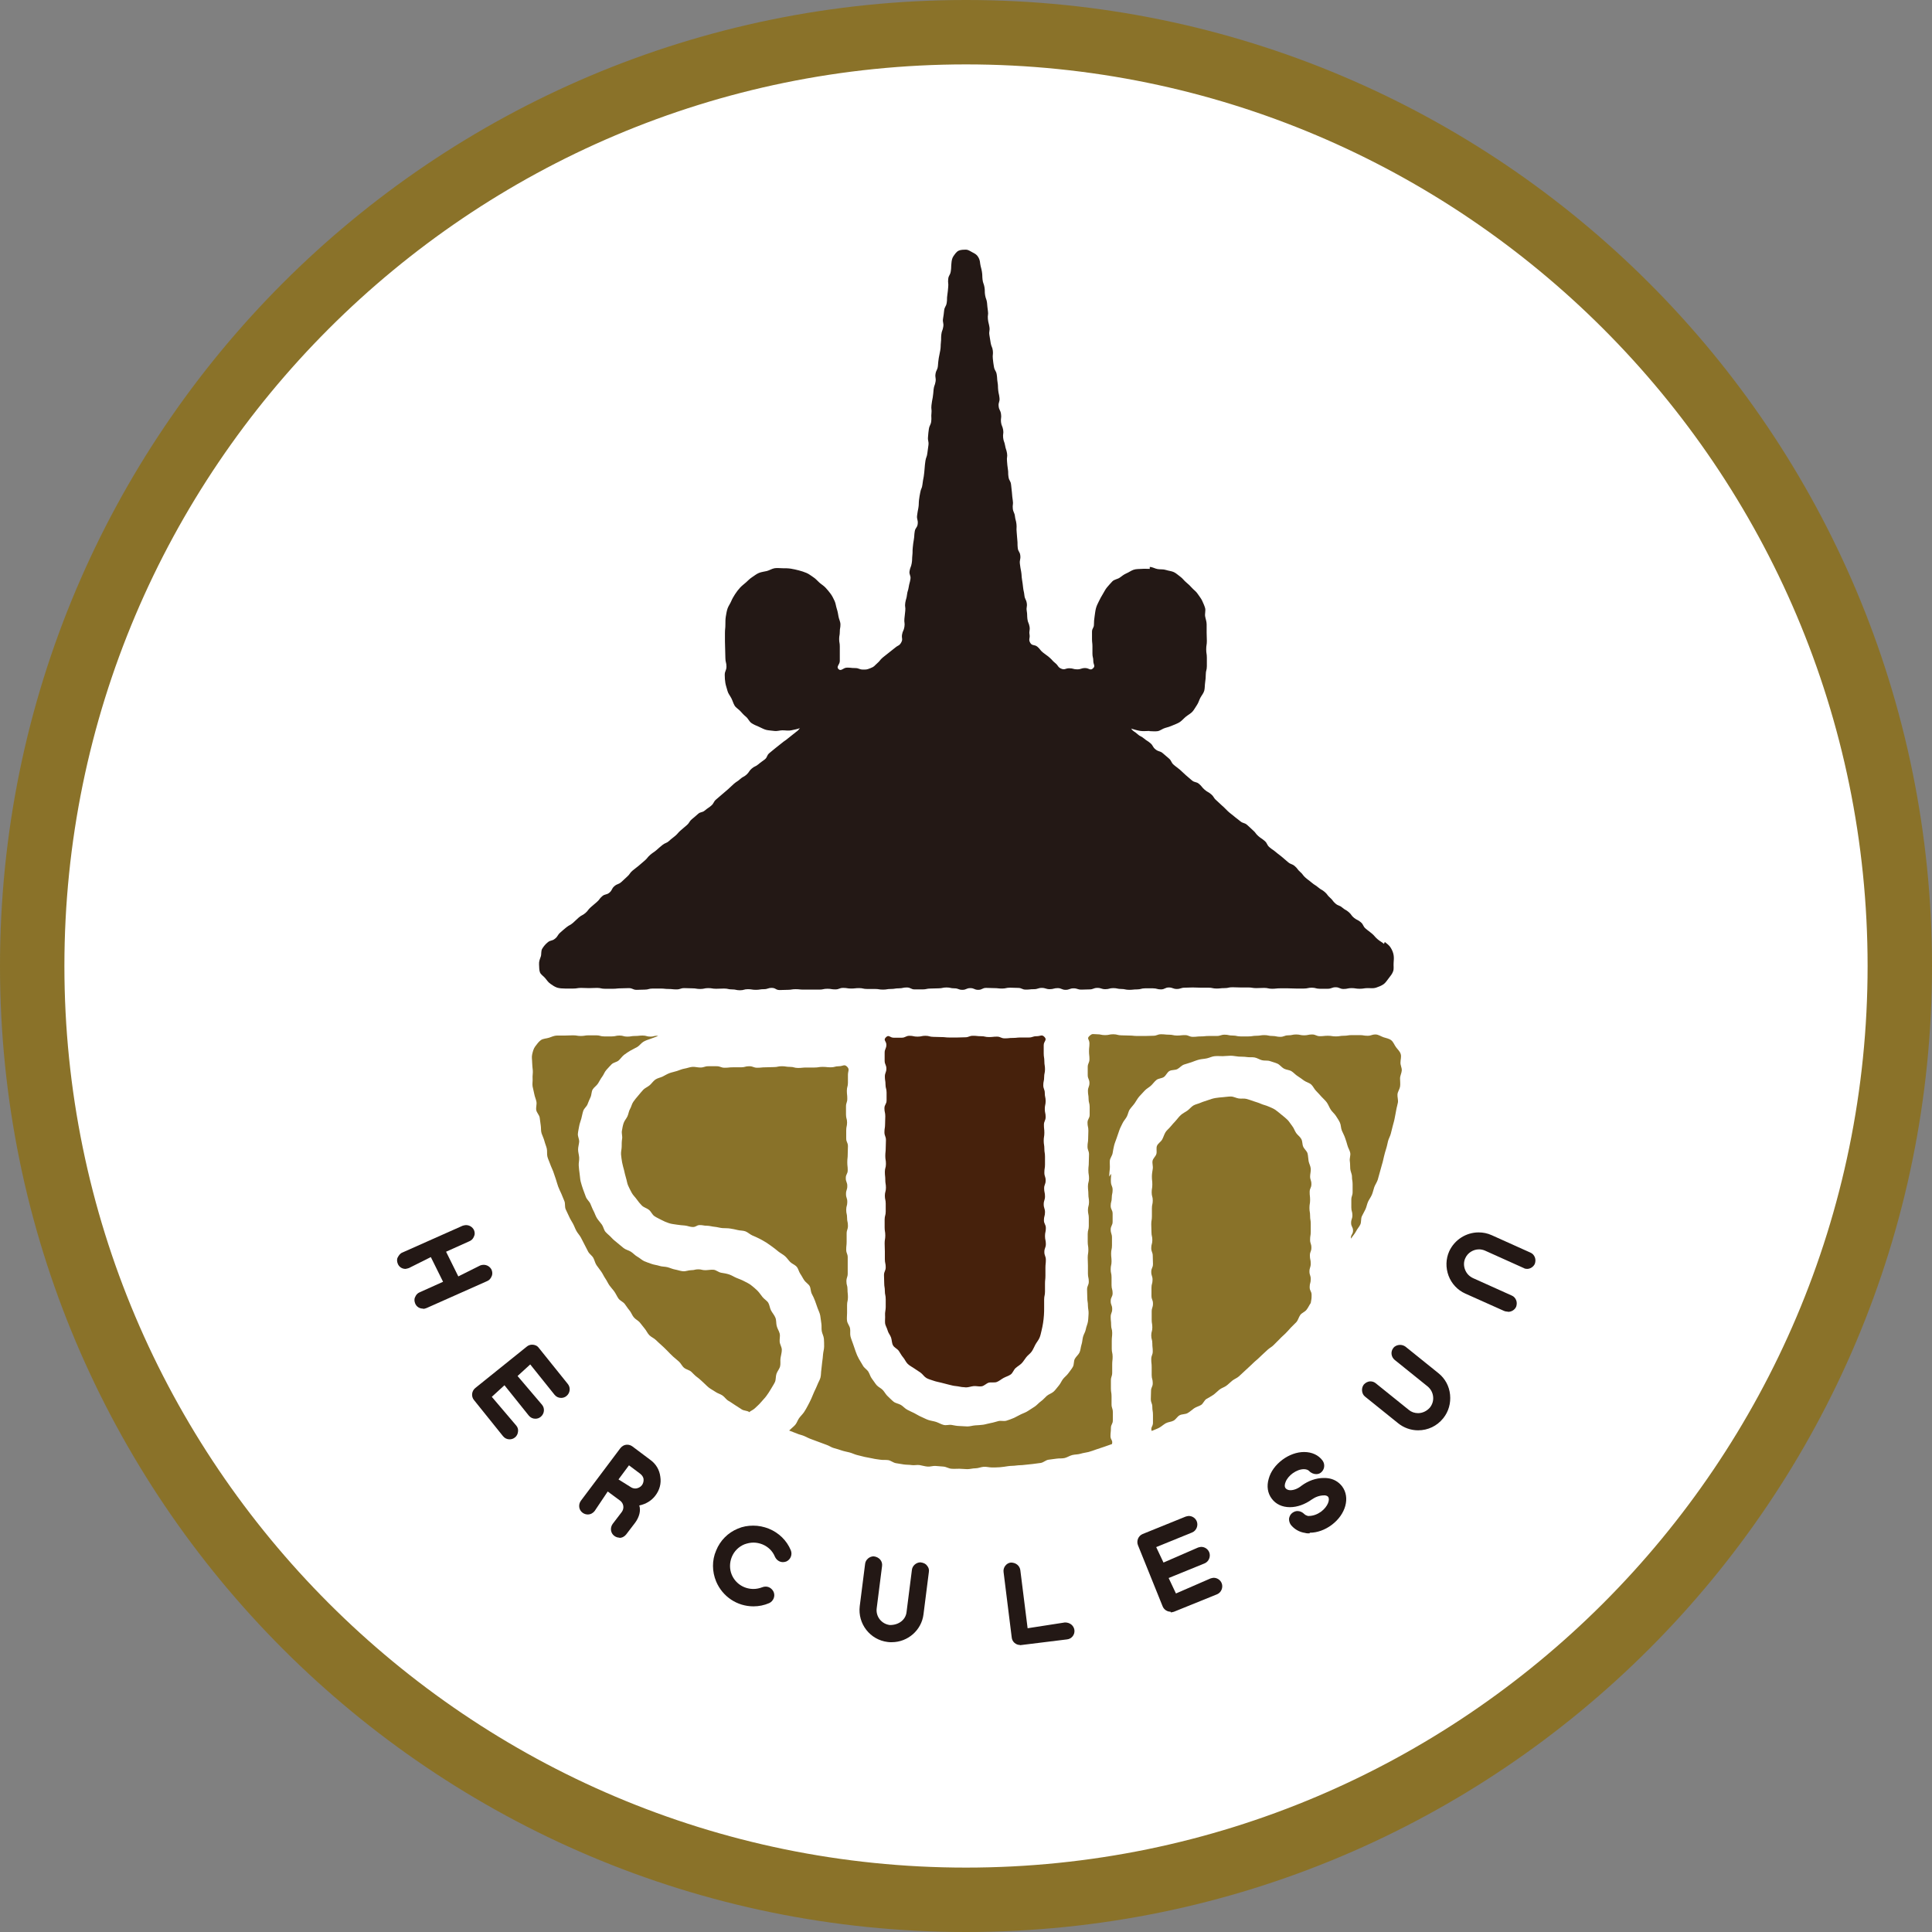 <?xml version="1.0" encoding="UTF-8"?>
<svg id="_レイヤー_2" data-name="レイヤー 2" xmlns="http://www.w3.org/2000/svg" viewBox="0 0 90 90">
  <rect x="0" y="0" width="90" height="90" fill="#808080" stroke="none"/>
  <defs>
    <style>
      .cls-1 {
        fill: #8a7229;
      }

      .cls-1, .cls-2, .cls-3, .cls-4, .cls-5 {
        stroke-width: 0px;
      }

      .cls-2 {
        fill: #231815;
      }

      .cls-3 {
        fill: #897229;
      }

      .cls-4 {
        fill: #46210c;
      }

      .cls-5 {
        fill: #fff;
      }
    </style>
  </defs>
  <g id="header">
    <g>
      <g>
        <path class="cls-5" d="M45,88.5C21.01,88.5,1.5,68.99,1.5,45S21.01,1.5,45,1.5s43.5,19.51,43.5,43.5-19.51,43.5-43.5,43.5Z"/>
        <path class="cls-1" d="M45,3c23.16,0,42,18.84,42,42s-18.84,42-42,42S3,68.16,3,45,21.84,3,45,3M45,0C20.15,0,0,20.15,0,45s20.15,45,45,45,45-20.15,45-45S69.85,0,45,0h0Z"/>
      </g>
      <g>
        <g>
          <path class="cls-2" d="M19.7,60.96c-.16,0-.3-.09-.36-.24-.04-.1-.05-.21,0-.3.04-.1.11-.18.21-.22l1.09-.49-.57-1.15-1.02.51c-.05.02-.11.03-.16.04-.16,0-.3-.09-.36-.24-.04-.1-.05-.21,0-.3s.11-.18.21-.22l2.81-1.25s.1-.03.16-.03c.16,0,.3.09.37.23.04.1.05.2,0,.3-.04.1-.11.18-.21.22l-1.09.49.57,1.15,1.02-.51c.05-.02.1-.03.16-.03.16,0,.3.09.37.23.04.1.05.21,0,.31-.04.1-.11.18-.21.22l-2.81,1.25c-.05.02-.11.04-.16.04Z"/>
          <path class="cls-2" d="M23.74,67.05c-.12,0-.23-.05-.31-.15l-1.35-1.68c-.14-.17-.11-.42.06-.56l2.4-1.93c.07-.06.16-.09.25-.09.12,0,.24.05.31.15l1.35,1.68c.14.17.11.42-.06.56-.07.06-.16.09-.25.09-.12,0-.23-.05-.31-.15l-1.13-1.41-.59.54,1.14,1.34c.14.17.11.42-.06.56-.07.06-.16.09-.25.09-.12,0-.23-.05-.31-.15l-1.13-1.41-.59.54,1.14,1.34c.07.08.1.19.08.29-.01.1-.06.2-.14.26-.07.06-.16.09-.25.09Z"/>
          <path class="cls-2" d="M28.86,71.63c-.09,0-.17-.03-.24-.08-.18-.13-.21-.38-.08-.56l.42-.55c.13-.17.1-.41-.08-.54l-.57-.42-.61.91c-.08.1-.19.16-.32.16-.09,0-.17-.03-.24-.08-.18-.13-.21-.38-.08-.56l1.84-2.45c.08-.1.19-.16.32-.16.09,0,.17.03.24.08l.84.63c.26.19.42.46.46.78.05.31-.03.62-.23.88-.18.24-.45.4-.75.46.08.24,0,.54-.19.8l-.42.55c-.08.1-.19.16-.32.16ZM28.8,68.91l.56.35c.07.05.15.08.23.08h0c.12,0,.24-.06.31-.15.06-.08.09-.18.08-.29-.01-.09-.07-.18-.16-.25l-.52-.39-.49.66Z"/>
          <path class="cls-2" d="M35.1,74.83c-.76,0-1.44-.45-1.74-1.16-.19-.46-.2-.98,0-1.44.19-.47.55-.83,1.01-1.02.23-.1.47-.14.72-.14s.49.05.72.14c.47.19.84.55,1.03,1.01.08.2-.01.43-.21.52-.05.02-.11.03-.16.03-.16,0-.3-.1-.37-.25-.11-.27-.32-.47-.59-.58-.13-.05-.27-.08-.41-.08s-.28.03-.42.08c-.27.11-.48.32-.59.59-.11.27-.11.57,0,.83.17.4.56.66,1.01.66.14,0,.28-.03.41-.08.05-.02.1-.03.16-.03.16,0,.3.1.37.25.04.1.04.2,0,.3s-.12.18-.21.22c-.23.1-.48.15-.73.15Z"/>
          <path class="cls-2" d="M41.54,76.5c-.06,0-.13,0-.19-.01-.82-.1-1.4-.85-1.3-1.67l.25-1.97c.02-.19.2-.35.4-.35.26.03.42.23.39.45l-.25,1.97c-.05.38.22.73.61.78,0,0,0,0,.01,0,.43,0,.73-.26.77-.6l.25-1.97c.02-.19.2-.35.4-.35.15.02.25.07.31.16.07.08.1.19.08.29l-.25,1.97c-.09.74-.73,1.3-1.48,1.3Z"/>
          <path class="cls-2" d="M47.52,76.63c-.2,0-.37-.15-.39-.35l-.38-3.05c-.03-.21.13-.42.34-.44,0,0,0,0,0,0,.24,0,.41.15.44.35l.34,2.71s1.74-.27,1.74-.27c.24,0,.41.15.44.35.03.22-.13.42-.35.44l-2.19.27Z"/>
          <path class="cls-2" d="M54.53,75.08c-.16,0-.31-.1-.37-.25l-1.15-2.85c-.08-.2.02-.44.22-.52l2-.81s.1-.03.15-.03c.16,0,.31.1.37.25.08.2-.02.44-.22.52l-1.67.68.34.72,1.61-.7s.1-.03.15-.03c.16,0,.31.1.37.25.08.2-.02.44-.22.52l-1.67.68.34.72,1.61-.7s.1-.03.15-.03c.16,0,.31.1.37.25.08.2-.02.44-.22.52l-2,.81s-.1.03-.15.03Z"/>
          <path class="cls-2" d="M61,71.43c-.07,0-.14,0-.2-.02-.28-.04-.51-.18-.67-.38-.06-.09-.09-.19-.08-.3.02-.1.07-.2.16-.26.07-.05.15-.08.23-.08.12,0,.23.05.33.15.04.04.1.06.16.08,0,0,.01,0,.02,0,.23,0,.42-.08.59-.2.33-.25.42-.57.33-.69-.03-.04-.08-.06-.15-.07,0,0-.02,0-.03,0-.23,0-.42.08-.58.19-.32.23-.68.36-1.02.36-.36,0-.66-.14-.85-.4-.19-.25-.24-.58-.14-.92.09-.34.32-.65.64-.89.31-.23.67-.36,1.01-.36.36,0,.67.14.86.4.13.18.09.43-.08.56-.06.05-.14.07-.22.07-.11,0-.24-.05-.33-.15-.05-.05-.14-.08-.24-.08-.17,0-.35.07-.52.19-.15.11-.27.25-.33.4-.05.12-.06.23,0,.3.04.05.12.09.22.09.16,0,.35-.07.52-.21.31-.23.68-.36,1.03-.36.06,0,.13,0,.19.01.27.03.51.17.67.38.39.52.17,1.31-.49,1.8-.31.23-.67.36-1.01.36Z"/>
          <path class="cls-2" d="M66.06,66.63c-.34,0-.67-.12-.93-.33l-1.54-1.24c-.08-.06-.13-.16-.14-.27-.01-.11.02-.21.08-.29.08-.09.19-.15.31-.15.09,0,.18.03.25.09l1.54,1.24c.12.1.27.15.43.15.21,0,.41-.1.55-.26.12-.15.17-.33.15-.51-.02-.19-.11-.35-.25-.47l-1.54-1.24c-.17-.14-.2-.39-.06-.56.07-.09.19-.14.31-.14.09,0,.18.03.25.08l1.54,1.24c.31.25.5.6.54,1,.04.4-.07.79-.32,1.1-.29.36-.71.56-1.17.56Z"/>
          <path class="cls-2" d="M70.22,61.1c-.05,0-.1-.01-.15-.03l-1.81-.81c-.36-.16-.64-.46-.78-.83-.14-.38-.13-.78.03-1.14.25-.54.79-.88,1.37-.88.21,0,.41.04.61.13l1.8.81c.1.04.17.12.21.22.04.1.03.21,0,.3-.06.14-.21.24-.36.24-.06,0-.11-.01-.16-.04l-1.8-.81c-.09-.04-.19-.06-.28-.06-.27,0-.53.16-.64.41-.08.17-.08.36-.01.54.07.18.2.31.37.39l1.8.81c.1.04.17.12.21.22.04.1.03.21,0,.3-.06.14-.21.24-.37.24Z"/>
        </g>
        <g>
          <path class="cls-2" d="M64.47,43.97c-.14-.12-.16-.1-.3-.22s-.12-.14-.26-.26-.15-.11-.29-.23-.09-.18-.23-.3-.17-.09-.31-.2-.11-.15-.25-.27-.16-.09-.3-.21-.18-.07-.32-.19-.11-.15-.25-.27-.11-.15-.25-.27-.16-.09-.3-.21-.16-.1-.3-.22-.15-.11-.29-.23-.11-.15-.25-.27-.11-.15-.25-.27-.18-.07-.32-.19-.14-.12-.28-.24-.15-.11-.29-.23-.15-.1-.29-.22-.09-.18-.23-.3-.15-.1-.29-.22-.11-.15-.25-.27-.13-.13-.27-.25-.19-.06-.33-.18-.15-.11-.29-.23-.15-.11-.28-.23-.13-.14-.27-.26-.13-.13-.27-.25-.1-.16-.24-.28-.16-.09-.3-.21-.12-.15-.26-.27-.2-.05-.34-.17-.14-.12-.28-.24-.13-.13-.27-.25-.15-.11-.29-.23-.09-.18-.23-.3-.14-.12-.28-.24-.19-.06-.34-.18-.1-.17-.24-.29-.16-.1-.3-.22-.17-.08-.31-.21-.18-.1-.29-.25c.13.04.3.09.44.11s.28,0,.42,0c0,0,0,.01,0,.01.13,0,.26.02.38,0s.23-.12.35-.15.24-.07.35-.12.24-.09.34-.16.18-.17.28-.25.22-.14.3-.23.14-.21.21-.31.1-.23.16-.34.15-.21.18-.33.02-.25.04-.38.03-.25.03-.37c0-.19.05-.19.05-.39s0-.19,0-.39-.03-.19-.03-.39.03-.2.03-.39-.01-.2-.01-.39,0-.2,0-.39c0-.13-.05-.25-.07-.37s.03-.27,0-.38-.09-.24-.14-.35-.14-.21-.21-.32-.18-.18-.26-.27-.17-.18-.27-.26-.17-.19-.27-.26-.2-.17-.31-.22-.25-.06-.37-.1-.25-.02-.38-.04-.24-.1-.37-.1c0,0,0,.09,0,.09-.13,0-.25-.01-.37,0s-.26,0-.38.04-.22.12-.34.17-.21.13-.31.2-.25.08-.34.17-.17.19-.25.28-.13.21-.2.32-.12.21-.18.33-.11.22-.14.34-.04.24-.06.37-.03.24-.03.37c0,.17-.09.17-.09.34s0,.17,0,.34.02.17.02.34,0,.17,0,.34.04.17.04.34.11.23-.01.34c-.13.13-.18-.01-.37-.01s-.18.06-.37.06-.18-.05-.37-.05-.2.09-.37.02-.13-.14-.28-.26-.13-.14-.27-.26-.15-.11-.3-.23-.12-.15-.26-.27-.25-.03-.34-.19,0-.2-.03-.38.03-.19,0-.37-.08-.18-.1-.36,0-.19-.03-.37.03-.19,0-.37-.09-.17-.11-.36-.04-.18-.06-.36-.02-.18-.05-.37-.01-.19-.04-.37-.04-.18-.06-.37.04-.19.02-.38-.1-.17-.12-.36,0-.19-.02-.37-.01-.18-.03-.37.01-.19-.01-.37-.05-.18-.07-.36-.08-.18-.1-.36.03-.19,0-.37-.02-.18-.04-.37-.02-.18-.04-.37-.09-.17-.12-.36,0-.19-.03-.37-.02-.18-.04-.37.03-.19,0-.37-.06-.18-.09-.36-.07-.18-.09-.36.03-.19,0-.37-.08-.18-.1-.36.03-.19,0-.38-.09-.17-.11-.36.06-.19.04-.38-.04-.18-.06-.36,0-.19-.03-.37-.01-.19-.04-.37-.1-.17-.13-.36-.03-.18-.05-.37.02-.19,0-.37-.07-.18-.1-.36-.03-.18-.06-.37.03-.19,0-.38-.05-.18-.07-.37.03-.19,0-.38-.02-.19-.04-.37-.06-.18-.09-.36,0-.19-.03-.37-.07-.18-.09-.36,0-.19-.03-.37-.05-.18-.08-.37c-.01-.13-.04-.23-.1-.32-.06-.1-.15-.15-.25-.2s-.2-.13-.31-.13-.25,0-.35.05-.17.16-.24.26c-.06.09-.08.2-.09.33-.02.18,0,.18-.03.37s-.1.17-.12.36.02.19,0,.37-.01.18-.04.37,0,.19-.03.37-.1.17-.12.36-.02.18-.05.37.04.19.01.38-.07.18-.09.36,0,.19-.02.37,0,.19-.03.37-.04.18-.07.36-.02.18-.04.37-.08.18-.11.36.03.19,0,.37-.07.18-.09.36-.01.19-.04.37-.04.18-.06.37.02.19,0,.37.01.19-.01.37-.08.18-.11.36-.02.18-.04.37.04.19.02.38-.03.18-.05.37-.06.18-.09.36-.02.19-.04.37-.01.19-.04.37-.04.18-.06.37-.07.18-.1.36-.04.18-.06.36,0,.19-.03.37-.04.18-.06.36.05.19.03.38-.11.17-.14.36-.01.19-.04.37-.03.18-.05.37,0,.19-.02.37,0,.19-.03.37-.07.18-.1.36.07.2.04.38-.05.18-.08.37-.06.18-.08.36-.05.18-.08.37.02.19,0,.37-.02.19-.04.37.03.19,0,.38-.08.18-.11.36.05.21-.04.37-.14.12-.28.24-.15.11-.29.23-.15.11-.29.23-.12.15-.26.27-.12.15-.3.22-.18.07-.36.07-.18-.07-.37-.07-.18-.02-.37-.02-.27.19-.4.07c-.12-.12.06-.21.06-.38s0-.17,0-.34,0-.17,0-.34-.03-.17-.03-.34.03-.17.03-.34.03-.17.03-.34c0-.13-.07-.25-.09-.37s-.04-.24-.08-.36-.05-.25-.1-.36-.11-.23-.18-.33-.16-.2-.24-.29-.2-.16-.29-.24-.17-.18-.28-.25-.2-.15-.32-.2-.24-.09-.36-.12-.24-.06-.37-.08-.25-.02-.38-.02-.26-.02-.38,0-.24.1-.36.13-.25.04-.37.09-.21.13-.32.2-.19.16-.28.24-.2.16-.28.25-.16.19-.23.3-.13.21-.18.33-.13.22-.17.34-.06.25-.08.37-.02.25-.02.38c0,.19-.02.19-.02.39s0,.19,0,.39.01.19.01.39.01.2.01.39.05.2.05.39-.08.2-.08.39c0,.13.01.26.03.38s.07.25.1.37.12.22.18.34.09.24.15.34.19.17.27.26.16.18.26.26.15.22.25.29.22.12.34.17.23.12.35.15.25.03.38.05.25-.03.38-.03c.14,0,.28.03.41,0s.27-.05.4-.1c-.11.15-.13.13-.27.25s-.15.11-.29.23-.15.1-.29.22-.15.11-.29.23-.14.11-.28.23-.08.19-.22.3-.15.1-.29.22-.17.08-.31.2-.11.16-.24.28-.17.09-.3.21-.15.1-.29.22-.13.13-.27.25-.14.12-.28.24-.14.12-.28.24-.09.17-.23.29-.15.1-.29.22-.2.05-.33.17-.14.12-.28.24-.1.16-.24.28-.14.12-.28.24-.12.14-.26.26-.15.11-.28.23-.17.08-.31.19-.14.12-.28.24-.15.1-.29.22-.12.15-.26.27-.14.12-.28.24-.15.11-.29.23-.11.16-.25.28-.13.13-.27.25-.18.07-.32.19-.09.18-.23.3-.2.05-.34.17-.11.15-.25.27-.14.12-.28.24-.11.15-.25.27-.17.09-.31.21-.13.13-.27.25-.16.09-.31.21-.14.12-.28.24-.1.17-.25.29-.2.05-.34.17c-.1.08-.19.19-.25.29-.07.11-.03.26-.07.37s-.09.23-.08.36,0,.26.04.37.17.18.25.28.14.19.24.26.2.14.32.18c.11.03.23.04.37.04.18,0,.18,0,.37,0s.18-.03.37-.03.18.01.37.01.18-.01.37-.01.18.04.37.04.18,0,.37,0,.18-.02.37-.02.18-.01.37-.01.18.08.37.08.18-.01.37-.01.18-.05.37-.05.18,0,.37,0,.19.02.37.02.18.02.37.02.18-.06.37-.06.18.01.37.01.18.03.37.03.18-.04.37-.04.18.03.37.03.18-.01.37-.01.18.04.37.04.18.04.37.04.18-.05.37-.05.18.03.37.03.18-.03.37-.03.18-.06.37-.06.18.1.37.1.18-.01.37-.01.18-.03.37-.03.18.02.37.02.19,0,.37,0,.19,0,.37,0,.18-.04.37-.04.18.03.37.03.18-.07.37-.07.18.03.37.03.18-.02.37-.02.18.04.37.04.18,0,.37,0,.18.03.37.03.18-.03.37-.03.18-.03.37-.03.18-.04.37-.04.19.09.37.09.19,0,.37,0,.18-.04.37-.04.18-.01.37-.01.18-.04.37-.04.18.04.37.04.18.07.37.07.18-.08.37-.08.18.08.37.08.18-.09.37-.09.18.01.37.01.18.02.37.02.18-.04.37-.04.18.01.37.01.18.08.37.08.18-.02.37-.02.19-.06.37-.06.19.06.37.06.19-.05.37-.05.19.08.37.08.19-.07.37-.07.18.06.37.06.18-.01.37-.01.18-.07.37-.07.18.06.37.06.18-.05.37-.05.19.04.37.04.19.04.37.04.19-.02.37-.02.19-.05.37-.05.19,0,.37,0,.19.05.37.05.19-.09.37-.09.19.07.37.07.19-.06.37-.06.19-.01.37-.01.19.01.37.01.19,0,.37,0,.19.04.37.04.18-.02.37-.02.18-.04.37-.04.18.01.37.01.19,0,.37,0,.19.03.37.03.19-.01.37-.01.19.04.37.04.19-.02.37-.02.19,0,.37,0,.19.01.37.01.19,0,.37,0,.19-.04.37-.04.19.05.37.05.19,0,.37,0,.19-.07.37-.07.19.08.37.08.19-.04.37-.04.19.03.38.03.19-.03.38-.03c.13,0,.26.02.38-.02.12-.04.25-.09.35-.16s.17-.19.25-.29.16-.2.2-.32.01-.25.02-.38.02-.25,0-.37-.07-.24-.14-.35c-.06-.1-.17-.18-.27-.26Z"/>
          <g>
            <path class="cls-3" d="M34.89,65.79c.1-.08.2-.11.29-.2s.19-.17.27-.27.18-.19.25-.29.15-.21.21-.32.14-.22.19-.33.03-.26.07-.38.14-.23.17-.35,0-.26.02-.39.06-.25.06-.38-.09-.25-.1-.38.03-.26,0-.38-.11-.23-.14-.36-.01-.26-.06-.38-.14-.22-.2-.33-.07-.26-.13-.36-.19-.17-.27-.27-.15-.21-.24-.3-.19-.17-.29-.25-.22-.13-.33-.19-.23-.1-.35-.15-.22-.12-.34-.16-.24-.06-.37-.08-.24-.13-.36-.14-.26.02-.38.02c-.17,0-.17-.04-.33-.04s-.17.04-.33.04c-.13,0-.25.06-.38.05s-.25-.06-.37-.08-.24-.08-.36-.11-.25-.02-.37-.06-.25-.05-.36-.09-.24-.08-.35-.13-.21-.15-.32-.21-.19-.16-.3-.23-.24-.09-.34-.17-.19-.16-.29-.24-.2-.16-.28-.25-.19-.17-.27-.26-.1-.24-.17-.34-.16-.19-.23-.3-.1-.23-.16-.34-.1-.23-.15-.34-.17-.2-.21-.32-.09-.23-.13-.35-.08-.24-.11-.36-.03-.25-.05-.37-.03-.25-.04-.37.03-.25.02-.38-.05-.25-.05-.37.04-.24.05-.36-.07-.25-.06-.37.04-.24.06-.36.07-.24.1-.35.05-.24.09-.36.16-.2.2-.31.09-.22.14-.33.04-.26.1-.36.18-.17.25-.28.12-.22.19-.31.11-.22.19-.31.16-.18.25-.27.24-.1.33-.18.16-.19.25-.26.2-.14.3-.2.22-.11.32-.17.18-.18.28-.24.22-.1.34-.14.23-.09.35-.13c-.18-.03-.18.03-.36.03s-.18-.05-.36-.05-.18.02-.36.02-.18.03-.36.03-.18-.05-.36-.05-.18.04-.36.04-.18,0-.36,0-.18-.05-.36-.05-.18,0-.36,0-.18.03-.36.03-.18-.03-.37-.03-.18.01-.37.01-.18,0-.37,0c-.13,0-.25.06-.37.1s-.28.04-.38.11-.19.19-.27.3-.11.24-.14.37,0,.25,0,.38c0,.12.02.25.03.37s-.02.25-.01.37-.02.25,0,.37.06.24.08.36.08.24.1.36-.03.26-.01.38.14.23.16.35.03.25.05.37,0,.25.04.37.1.23.13.35.08.23.11.35,0,.26.03.38.09.23.13.35.1.23.14.34.08.23.12.35.07.24.11.35.1.23.15.34.09.23.14.34.01.26.06.38.11.22.16.34.12.22.18.33.1.23.16.34.15.2.21.31.11.22.17.33.11.22.17.33.18.18.24.29.08.24.15.34.15.2.22.3.12.22.19.32.12.22.19.32.16.19.23.29.12.22.19.32.21.15.29.25.14.21.22.3.12.22.2.32.2.15.28.24.15.2.23.29.13.22.22.31.22.14.3.22.18.17.27.25.18.17.27.26.17.18.26.26.19.16.28.24.14.21.24.29.24.1.33.18.17.18.27.25.19.16.28.24.18.18.27.25.21.13.31.2.23.1.33.17.17.19.28.25.21.14.31.2.21.14.31.2.23.05.33.11Z"/>
            <path class="cls-4" d="M45,64.63c.12,0,.24-.05.36-.06s.25.03.37.01.22-.14.33-.17.26.01.37-.03.21-.13.32-.19.23-.09.33-.16.14-.22.23-.3.2-.14.28-.22.14-.19.22-.29.18-.16.25-.26.11-.21.17-.32.14-.2.19-.31.07-.23.1-.35.05-.23.07-.35.03-.24.04-.36.01-.24.01-.36c0-.19,0-.19,0-.37s.04-.19.04-.37,0-.19,0-.37.02-.19.02-.37,0-.19,0-.37.02-.19.02-.37-.07-.19-.07-.37.07-.19.07-.37-.04-.19-.04-.37.04-.19.04-.37-.09-.19-.09-.37.05-.19.05-.37-.06-.19-.06-.37.06-.19.06-.37-.04-.19-.04-.37.07-.18.07-.37-.06-.18-.06-.37.03-.19.03-.37,0-.19,0-.37-.03-.19-.03-.37-.03-.19-.03-.37.03-.19.03-.37-.02-.19-.02-.37.08-.19.08-.37-.04-.19-.04-.37.04-.19.04-.37-.04-.19-.04-.37-.07-.19-.07-.37.04-.19.04-.37.04-.19.04-.37-.03-.19-.03-.37-.03-.19-.03-.37,0-.19,0-.38.17-.24.04-.38-.18-.04-.37-.04-.18.06-.37.06-.18,0-.37,0-.18.02-.37.02-.18.02-.37.02-.19-.08-.37-.08-.18.02-.37.02-.18-.04-.37-.04-.18-.02-.37-.02-.19.07-.37.07-.19.01-.37.01-.19,0-.37,0-.19-.02-.37-.02-.19-.01-.37-.01-.19-.05-.37-.05-.18.04-.37.04-.19-.04-.37-.04-.19.09-.37.09-.19,0-.37,0-.22-.16-.36-.02.02.17.02.35-.08.19-.08.37,0,.19,0,.37.08.19.08.37-.07.19-.07.37.03.19.03.37.05.19.05.37,0,.19,0,.37-.1.19-.1.37.04.19.04.37-.01.19-.01.37-.03.19-.03.37.07.19.07.37-.01.19-.01.37-.02.19-.02.37.03.18.03.37-.05.18-.05.37.02.19.02.37.03.19.03.37-.05.19-.05.37.04.19.04.37,0,.19,0,.37-.05.19-.05.37,0,.19,0,.37.03.19.03.37-.03.19-.03.37.01.19.01.37,0,.19,0,.37.04.19.04.37-.08.19-.08.37.01.19.01.37.03.19.03.37.04.19.04.38,0,.19,0,.38c0,.12-.04.24-.03.36s-.01.25,0,.37.09.23.12.35.12.21.16.33.03.25.09.36.2.16.27.26.12.21.2.3.12.21.21.3.2.14.3.21.2.13.3.2.17.19.27.25.23.09.34.13.23.06.35.09.23.06.35.09.23.06.35.07.24.05.36.05Z"/>
            <path class="cls-3" d="M51.67,54.81c0-.12.02-.25.03-.37s-.01-.25,0-.37.11-.23.13-.35.04-.24.07-.36.08-.23.12-.35.08-.23.12-.35.1-.22.15-.33.14-.2.2-.31.07-.24.14-.34.16-.19.23-.29.13-.22.21-.31.17-.18.25-.27.2-.15.29-.23.16-.19.26-.27.25-.07.35-.14.15-.22.26-.28.26-.03.37-.09.19-.17.31-.21.24-.07.35-.11.23-.09.35-.12.24-.03.37-.06.23-.09.36-.1.25,0,.37,0,.24-.02.37-.02.24.03.37.04.25,0,.37.02.25,0,.37.02.23.1.35.13.26,0,.37.04.24.07.35.12.19.17.3.23.25.06.35.12.19.17.29.23.2.14.3.21.24.1.33.18.14.21.23.3.17.18.25.27.18.17.25.27.11.22.18.33.17.18.24.29.14.21.19.32.04.25.09.37.11.22.15.34.08.23.11.35.11.23.13.35-.04.25-.02.38.01.24.02.36.08.24.08.36c0,.18.03.18.03.36s0,.18,0,.36-.06.18-.06.36,0,.18,0,.36.05.18.05.36-.06.18-.06.36.09.18.09.36-.13.2-.09.37c.06-.11.17-.22.23-.34s.15-.21.2-.32.02-.27.07-.38.12-.22.17-.33.07-.24.12-.35.13-.21.18-.33.07-.24.11-.35.12-.22.16-.34.06-.24.1-.36.06-.24.1-.36.06-.24.09-.36.06-.24.1-.36.06-.24.09-.36.1-.23.13-.35.06-.24.09-.36.07-.24.09-.36.05-.24.07-.37.06-.24.08-.36-.03-.26-.02-.38.1-.24.12-.36,0-.25,0-.38.07-.24.08-.37-.07-.25-.06-.38c0-.13.05-.26.01-.39s-.14-.21-.22-.32-.12-.24-.22-.32-.24-.1-.36-.14-.24-.13-.37-.13c-.19,0-.19.06-.37.06s-.19-.03-.37-.03-.19,0-.37,0-.19.03-.37.03-.19.03-.37.03-.19-.03-.37-.03-.19.02-.37.02-.19-.08-.37-.08-.19.04-.37.04-.19-.04-.37-.04-.19.04-.37.04-.19.07-.37.07-.19-.04-.37-.04-.19-.04-.37-.04-.19.03-.37.03-.19.03-.37.03-.19,0-.37,0-.18-.04-.37-.04-.19-.04-.37-.04-.19.06-.37.06-.19,0-.37,0-.19.02-.37.02-.19.02-.37.02-.19-.08-.37-.08-.19.02-.37.02-.19-.04-.37-.04-.19-.02-.37-.02-.19.07-.37.07-.19.01-.37.01-.19,0-.37,0-.19-.02-.37-.02-.19-.01-.37-.01-.19-.05-.38-.05-.19.04-.38.04-.19-.04-.38-.04-.21-.05-.35.08,0,.15,0,.34-.02.19-.02.37.02.19.02.37-.08.19-.08.37,0,.19,0,.37.08.19.08.37-.07.19-.07.37.03.19.03.37.05.19.05.37,0,.19,0,.37-.1.19-.1.37.04.19.04.37-.01.19-.01.37-.03.19-.03.37.07.19.07.37-.01.18-.01.37-.02.18-.02.37.03.19.03.37-.05.19-.05.37.02.19.02.37.03.19.03.37-.05.19-.05.37.04.19.04.37,0,.19,0,.37-.05.19-.05.37,0,.19,0,.37.03.19.03.37-.03.19-.03.37.01.19.01.37,0,.19,0,.37.04.19.04.37-.08.19-.08.37.01.19.01.38.03.19.03.38c0,.12.04.25.03.37s-.01.25-.03.37-.08.24-.1.36-.1.23-.13.35-.03.24-.07.36-.04.25-.09.36-.16.19-.22.3-.03.26-.09.37-.14.2-.21.3-.18.18-.25.27-.12.22-.2.31-.15.2-.24.28-.23.12-.32.2-.17.18-.27.25-.18.17-.28.24-.21.13-.31.2-.22.11-.33.16-.22.12-.33.17-.23.09-.35.13-.26-.01-.38.02-.23.07-.35.09-.23.06-.36.08-.24.02-.37.03-.24.05-.37.05-.25-.02-.37-.02-.24-.03-.36-.05-.25.03-.37,0-.23-.1-.35-.14-.24-.05-.36-.09-.22-.1-.34-.15-.22-.12-.32-.17-.22-.1-.33-.16-.19-.16-.29-.22-.25-.08-.34-.15-.18-.17-.27-.25-.15-.2-.23-.29-.21-.14-.29-.23-.14-.2-.22-.3-.1-.22-.17-.33-.19-.17-.25-.28-.13-.21-.19-.32-.11-.22-.15-.34-.08-.23-.12-.35-.09-.23-.12-.35,0-.25-.02-.37-.12-.23-.14-.35,0-.25,0-.37,0-.25,0-.37c0-.18.04-.18.04-.37s-.02-.18-.02-.37-.05-.18-.05-.37.06-.18.06-.37,0-.18,0-.37,0-.18,0-.37-.07-.18-.07-.37.02-.18.02-.37,0-.18,0-.37.06-.18.06-.37-.04-.18-.04-.37-.04-.18-.04-.37.05-.18.05-.37-.06-.18-.06-.37.06-.18.06-.37-.07-.18-.07-.37.09-.18.09-.37-.02-.18-.02-.37.02-.18.02-.37.01-.18.01-.37-.08-.18-.08-.37,0-.18,0-.37.04-.19.04-.37-.05-.18-.05-.37,0-.18,0-.37.06-.18.06-.37-.02-.19-.02-.37.05-.19.05-.37,0-.19,0-.37.09-.25-.04-.38-.19-.02-.38-.02-.19.05-.38.05-.19-.02-.38-.02-.19.03-.38.03-.19,0-.38,0-.19.02-.38.02-.19-.05-.38-.05-.19-.03-.38-.03-.19.04-.38.04-.19.01-.38.01-.19.02-.38.02-.19-.07-.38-.07-.19.05-.38.05-.19,0-.38,0-.19.02-.38.02-.19-.07-.38-.07-.19,0-.38,0-.19.06-.38.06c-.12,0-.25-.04-.37-.03s-.24.06-.36.08-.23.07-.35.11-.24.06-.35.1-.22.11-.32.16-.24.07-.34.14-.17.18-.26.26-.22.13-.3.21-.16.19-.24.28-.16.19-.23.29-.09.23-.15.33-.07.23-.12.34-.14.2-.18.32-.06.24-.08.36.03.25.01.37-.02.24-.02.36-.04.25-.03.37.03.25.05.37.06.24.09.36.05.24.09.36.05.25.1.36.11.23.17.34.16.2.23.3.15.2.24.29.23.12.33.2.15.22.25.29.22.12.33.18.23.11.35.15.25.05.37.07.25.03.37.04.25.07.37.07c.17,0,.17-.09.33-.09s.17.03.33.03c.12,0,.24.04.36.05s.24.05.36.06.24,0,.36.02.24.04.35.07.25.02.36.06.21.14.32.19.22.09.33.15.21.11.32.18.2.14.3.21.19.15.28.22.21.13.3.21.16.19.24.27.22.13.3.22.1.23.17.33.12.21.19.31.2.17.25.27.04.25.1.36.11.22.15.33.08.23.12.34.1.22.12.34.03.24.05.36,0,.24.02.36.09.23.1.36.01.24.01.36-.04.24-.05.36-.02.24-.04.36-.02.24-.04.36-.01.24-.04.36-.1.22-.14.33-.1.22-.15.33-.09.22-.14.33-.1.21-.16.32-.11.21-.18.31-.16.18-.23.28-.1.22-.18.31-.19.17-.28.26c.11.05.25.09.36.14s.24.07.35.12.22.11.34.15.23.09.35.13.23.09.35.13.22.12.34.15.24.07.36.11.24.06.36.09.23.09.35.12.24.06.36.09.24.04.36.07.24.04.37.06.25,0,.37.02.23.12.35.14.24.04.37.06.25.01.37.03.25-.02.37,0,.24.06.37.07.25-.04.37-.03.24.02.37.03.24.09.37.1.25,0,.37,0,.25.02.37.02.25-.04.38-.04.25-.06.38-.07.26.03.38.03.25,0,.38-.01.25-.03.38-.05.25-.01.38-.03.25-.01.38-.03.25-.02.38-.04.25-.03.38-.05.23-.13.36-.15.25-.03.38-.05.26,0,.38-.03.23-.11.36-.14.25-.02.38-.06.25-.05.37-.08.24-.08.36-.12.24-.08.36-.12.25-.09.37-.13c.05-.18-.07-.19-.07-.37s.02-.18.02-.37.09-.18.09-.37,0-.18,0-.37-.06-.19-.06-.37,0-.18,0-.37-.03-.18-.03-.37,0-.18,0-.37.06-.18.06-.37,0-.18,0-.37.02-.19.02-.37-.04-.19-.04-.37,0-.18,0-.37.02-.18.02-.37-.05-.18-.05-.37-.02-.18-.02-.37.07-.18.07-.37-.07-.18-.07-.37.09-.19.09-.37-.05-.19-.05-.37,0-.18,0-.37-.04-.18-.04-.37.04-.19.04-.37-.02-.19-.02-.37.04-.19.04-.37,0-.19,0-.37-.06-.19-.06-.37.09-.19.09-.37,0-.19,0-.37-.09-.19-.09-.37.05-.19.05-.37.04-.19.04-.37-.07-.18-.08-.37.01-.19.01-.38Z"/>
            <path class="cls-3" d="M61.03,54.81c0-.12.04-.25.03-.37s-.08-.24-.1-.35-.02-.25-.05-.36-.15-.2-.2-.31-.03-.25-.09-.36-.17-.18-.24-.28-.1-.22-.18-.32-.14-.21-.22-.29-.18-.16-.28-.24-.19-.16-.29-.23-.22-.11-.33-.16-.23-.07-.34-.12-.22-.08-.34-.12-.22-.08-.34-.11-.24,0-.36-.02-.24-.09-.36-.09-.24.02-.36.03-.24.02-.36.04-.24.06-.35.1-.23.07-.34.12-.24.07-.34.13-.18.17-.28.24-.21.12-.3.2-.16.18-.24.27-.16.17-.24.27-.18.17-.24.27-.09.22-.15.33-.19.18-.24.29,0,.26-.03.38-.16.21-.18.33.03.25.01.37-.04.24-.04.36c0,.18.02.18.02.37s-.03.18-.03.37.05.18.05.37-.04.18-.04.37,0,.18,0,.37-.03.18-.03.37.01.18.01.37.04.18.04.37-.05.18-.05.37.07.18.07.37.01.18.01.37-.08.18-.08.37.06.18.06.37-.05.18-.05.37,0,.18,0,.37.07.18.07.37-.06.18-.06.37,0,.18,0,.37.03.18.03.37-.05.18-.05.37.05.18.05.37.02.19.02.37-.07.18-.07.37.02.18.02.37,0,.19,0,.37.05.18.05.37-.08.18-.08.37-.01.18-.01.37.07.19.07.37.03.19.03.37,0,.19,0,.37-.12.2-.06.38c.11-.05.24-.09.35-.15s.2-.15.31-.21.25-.06.36-.12.17-.19.28-.25.26-.04.37-.1.2-.15.3-.22.23-.1.33-.16.15-.22.25-.28.22-.12.32-.19.18-.16.28-.24.22-.11.32-.18.18-.16.28-.24.22-.12.31-.2.18-.17.27-.25.18-.17.27-.25.17-.17.27-.25.18-.17.27-.25.18-.17.27-.25.21-.14.29-.23.18-.17.26-.26.18-.17.27-.26.17-.18.25-.27.18-.17.26-.26.11-.23.18-.33.21-.14.29-.24.13-.22.2-.32c.03-.18.04-.18.04-.37s-.09-.18-.09-.37.05-.18.05-.37-.06-.18-.06-.36.06-.18.06-.37-.04-.18-.04-.37.07-.18.07-.37-.06-.18-.06-.37.03-.18.03-.37,0-.18,0-.37-.03-.18-.03-.37-.03-.18-.03-.37.03-.18.03-.37-.02-.18-.02-.37.08-.18.08-.37-.06-.18-.06-.37Z"/>
          </g>
        </g>
      </g>
    </g>
  </g>
</svg>